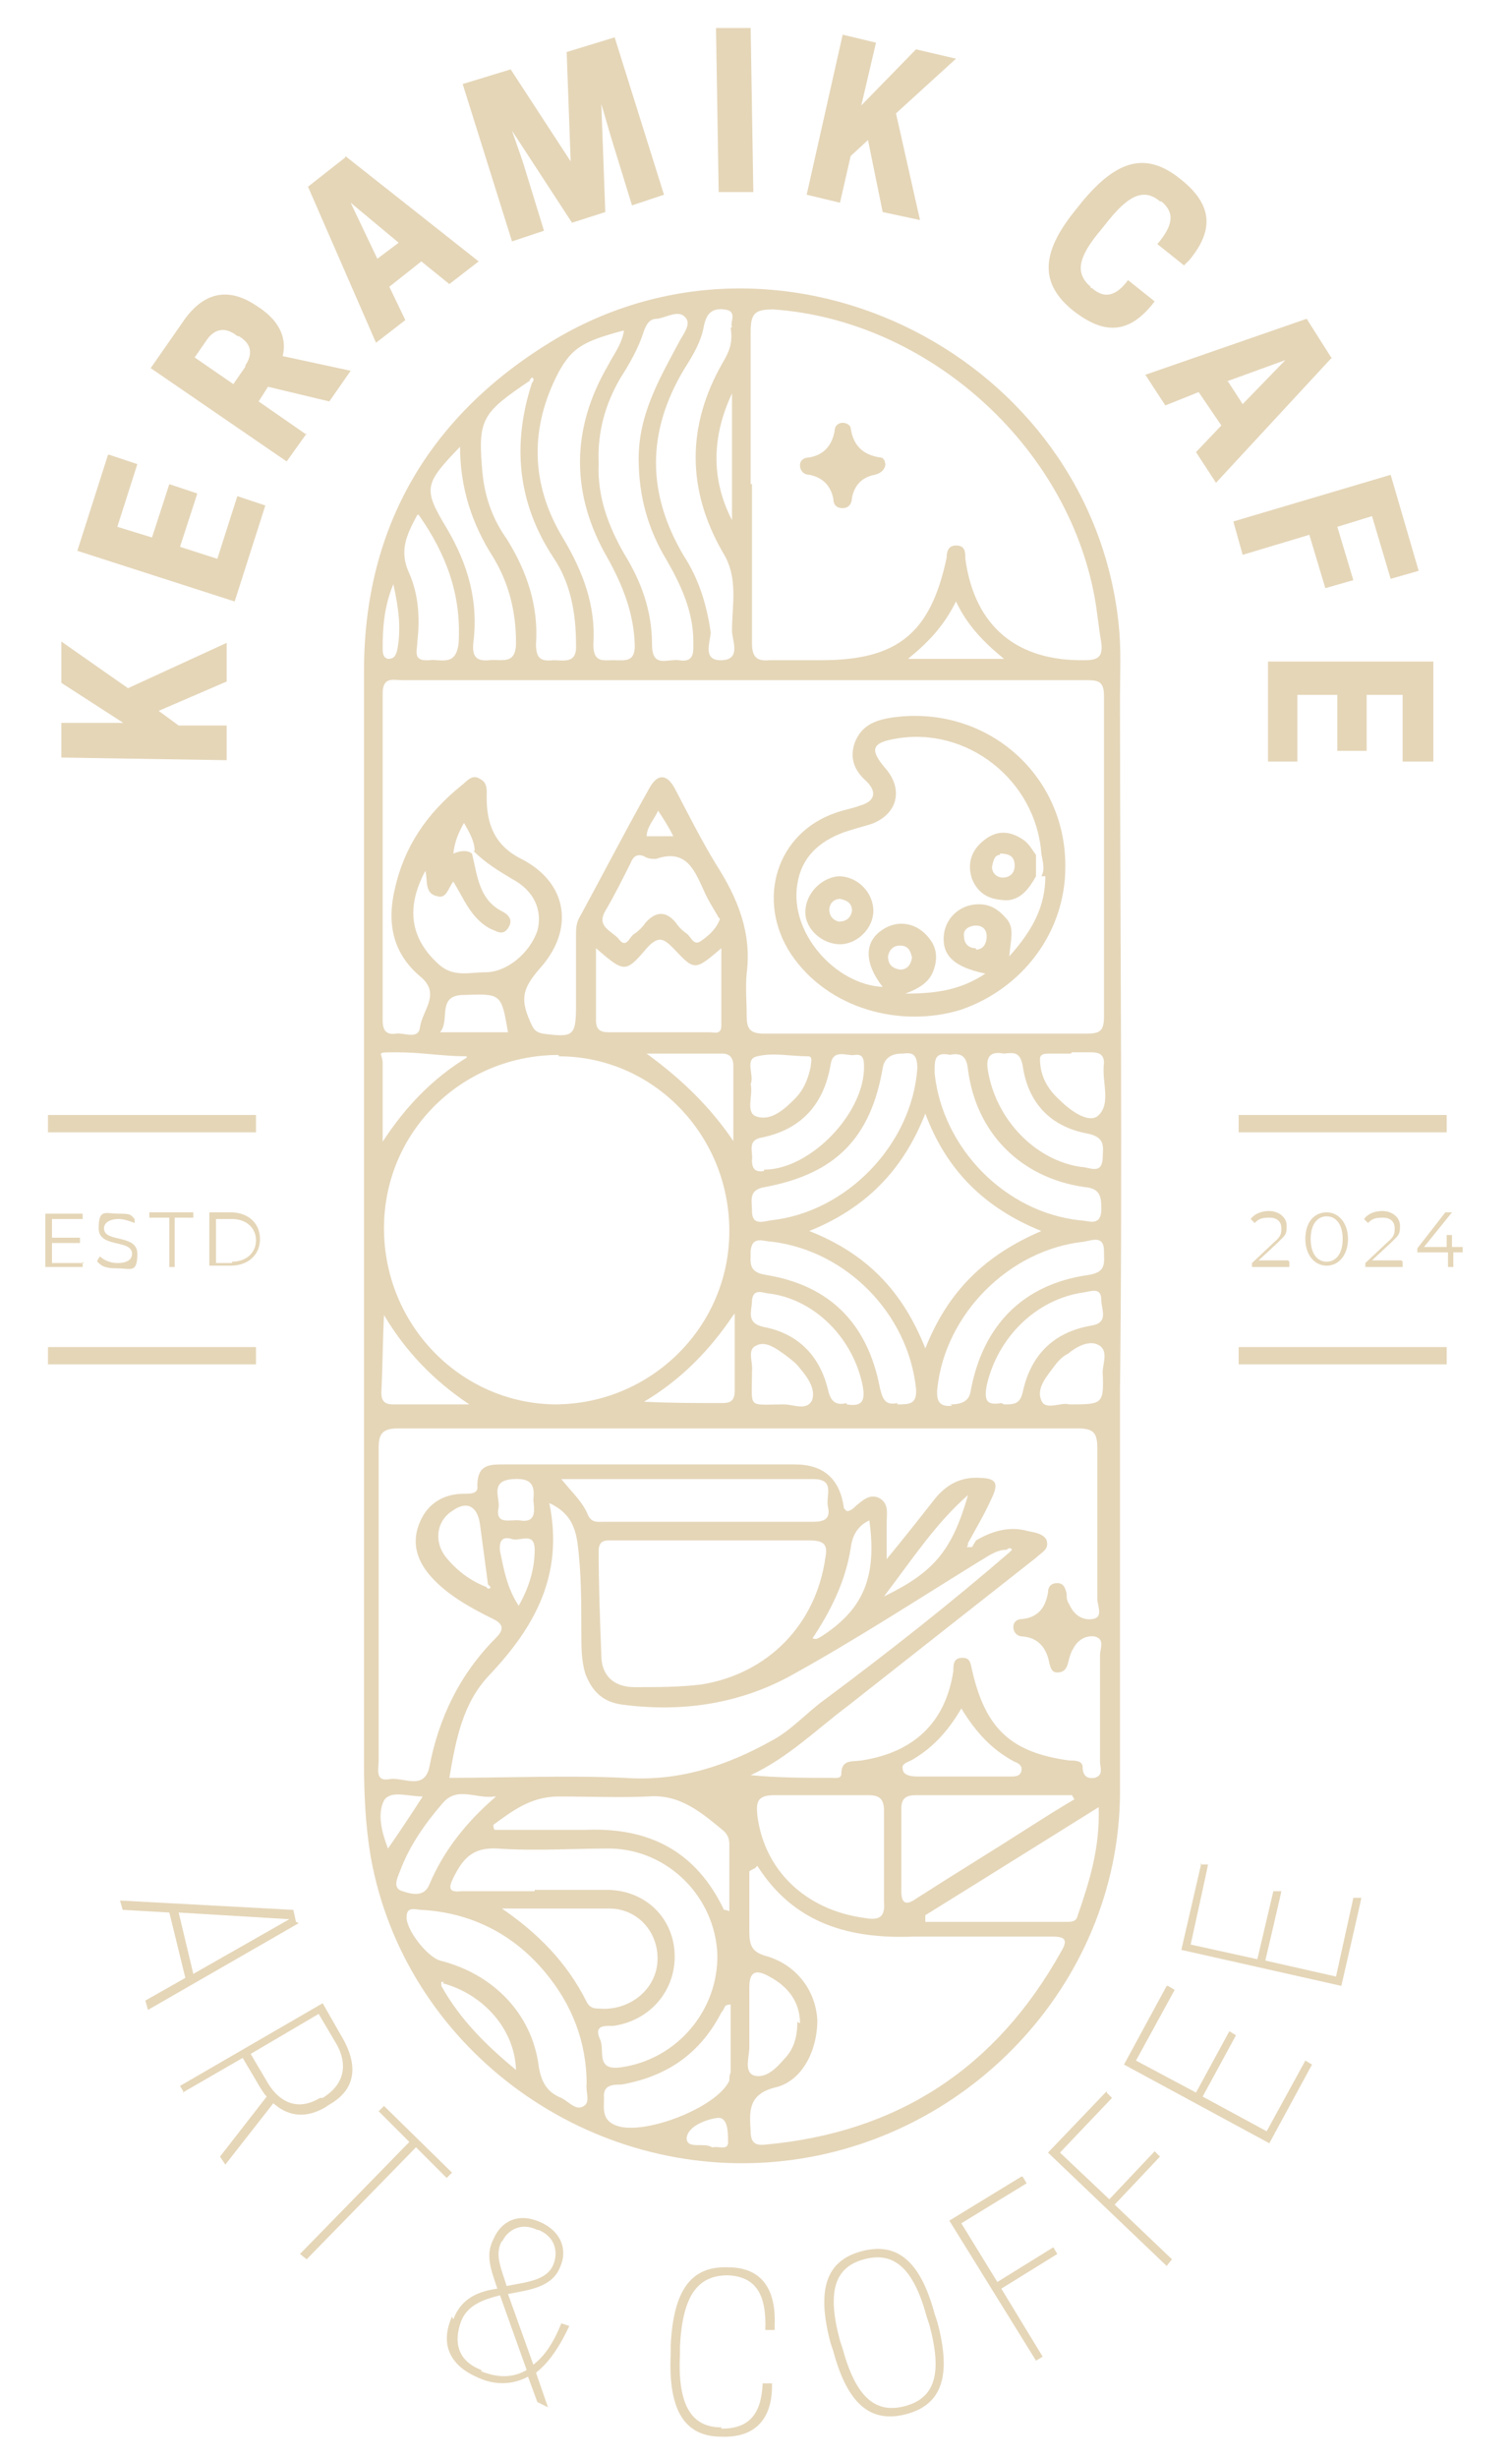 <?xml version="1.0" encoding="UTF-8"?>
<svg id="Ebene_1" data-name="Ebene 1" xmlns="http://www.w3.org/2000/svg" version="1.1" viewBox="0 0 113.4 184.3">
  <defs>
    <style>
      .cls-1 {
        fill: #e5d6b8;
        stroke-width: 0px;
      }
    </style>
  </defs>
  <g>
    <path class="cls-1" d="M9.4,54.3l-4.8-3.1v-3.1s5,3.5,5,3.5l7.4-3.4v2.9s-5.1,2.2-5.1,2.2l1.5,1.1h3.6c0,0,0,2.6,0,2.6l-12.4-.2v-2.6s4.9,0,4.9,0Z"/>
    <path class="cls-1" d="M8.2,34.1l2.1.7-1.5,4.7,2.6.8,1.3-4,2.1.7-1.3,4,2.8.9,1.5-4.7,2.1.7-2.3,7.2-11.8-3.8,2.3-7.2Z"/>
    <path class="cls-1" d="M23,32.5l-1.5,2.1-10.2-7,2.3-3.3c1.1-1.7,2.9-3.2,5.6-1.4l.3.2c1.6,1.1,2,2.4,1.7,3.6l5.1,1.1-1.6,2.3-4.6-1.1-.7,1.1,3.6,2.5ZM18.4,27.4c.4-.6.7-1.5-.5-2.2h-.1c-1.1-.9-1.9-.3-2.3.3l-.9,1.3,2.9,2,.9-1.3Z"/>
    <path class="cls-1" d="M25.9,11.7l10,7.9-2.2,1.7-2.1-1.7-2.4,1.9,1.2,2.5-2.2,1.7-5.1-11.7,2.8-2.2ZM28.3,19.4l1.6-1.2-3.6-3,2,4.2Z"/>
    <path class="cls-1" d="M45.4,15.9l-2.5.8-4.5-6.9.8,2.3,1.6,5.2-2.4.8-3.7-11.8,3.6-1.1,4.5,6.9-.3-8.2,3.6-1.1,3.7,11.8-2.4.8-1.6-5.2-.7-2.4.3,8.2Z"/>
    <path class="cls-1" d="M56.5,14.4h-2.6c0,0-.2-12.3-.2-12.3h2.6c0,0,.2,12.3.2,12.3Z"/>
    <path class="cls-1" d="M64.7,7.8l4-4.1,3,.7-4.5,4.1,1.8,8-2.8-.6-1.1-5.4-1.3,1.2-.8,3.5-2.5-.6,2.7-12,2.5.6-1.1,4.7Z"/>
    <path class="cls-1" d="M81.8,21.6h.1c1,.9,1.9.5,2.7-.6l2,1.6h0c-1.9,2.5-3.8,2.5-6.1.7-2.5-2-2.5-4.3.2-7.6l.4-.5c2.7-3.3,4.9-3.8,7.4-1.8,2.3,1.8,2.7,3.7.7,6.1l-.4.4-2-1.6c1.1-1.3,1.4-2.3.3-3.2h-.1c-1.3-1.1-2.5-.3-4,1.6l-.4.5c-1.6,1.9-2.1,3.2-.8,4.3Z"/>
    <path class="cls-1" d="M99.9,26.8l-8.7,9.4-1.5-2.3,1.9-2-1.7-2.5-2.5,1-1.5-2.3,12.1-4.2,1.9,3ZM92.1,28.6l1.1,1.7,3.2-3.3-4.4,1.6Z"/>
    <path class="cls-1" d="M106.4,42.8l-2.1.6-1.4-4.7-2.6.8,1.2,4-2.1.6-1.2-4-5,1.5-.7-2.5,11.8-3.5,2.1,7.2Z"/>
    <path class="cls-1" d="M107.4,57.1h-2.2s0-5,0-5h-2.7s0,4.2,0,4.2h-2.2s0-4.2,0-4.2h-3s0,5,0,5h-2.2s0-7.5,0-7.5h12.4c0,0,0,7.5,0,7.5Z"/>
    <path class="cls-1" d="M22.4,144.2l-11.3,6.5-.2-.7,3-1.7-1.2-4.9-3.5-.2-.2-.7,13,.7.2.9ZM13.4,143.4l1.1,4.6,7.2-4.1-8.3-.5Z"/>
    <path class="cls-1" d="M13.8,156.9l-.3-.5,10.7-6.2,1.6,2.8c.8,1.5,1.2,3.5-1.1,4.8l-.3.2c-1.7,1-3,.5-3.9-.3l-3.6,4.6-.4-.6,3.5-4.5c-.2-.2-.3-.4-.5-.7l-1.3-2.2-4.5,2.6ZM20.1,156.2c.6,1,1.9,2.3,3.9,1.1h.2c2.1-1.3,1.6-3.1,1-4.1l-1.3-2.2-5.1,3,1.3,2.2Z"/>
    <path class="cls-1" d="M23,169.4l-.5-.4,8.2-8.4-2.3-2.3.4-.4,5.1,5-.4.4-2.3-2.3-8.2,8.4Z"/>
    <path class="cls-1" d="M34,173.9h0c.6-1.6,1.9-2.1,3.3-2.3-.5-1.5-.9-2.5-.3-3.7h0c.6-1.4,1.9-2,3.5-1.3,1.6.7,2.1,2.1,1.5,3.4h0c-.6,1.5-2.3,1.7-3.9,2l1.9,5.3c.8-.6,1.5-1.6,2.1-3.1h0c0,0,.6.2.6.2-.8,1.7-1.6,2.8-2.5,3.5l.9,2.6-.8-.4-.7-1.9c-1.3.7-2.7.6-3.9,0-2-.9-2.7-2.5-1.8-4.5ZM36.1,177.8c1,.4,2.2.6,3.4-.1l-2-5.6c-1.2.3-2.4.7-2.9,1.9h0c-.6,1.6-.3,3,1.5,3.7h0ZM37.6,168.1c-.5,1,0,2,.4,3.3,1.5-.3,3-.4,3.5-1.6h0c.4-1,.1-2.1-1.1-2.6h-.1c-1.2-.6-2.2,0-2.6.8h0Z"/>
    <path class="cls-1" d="M54.1,182.1h0c2.1,0,3-1.1,3.1-3.4h.7s0,.2,0,.2c0,2.5-1.3,3.9-3.8,3.8-2.7,0-4-1.9-3.8-6.2v-.6c.2-4.3,1.6-6,4.3-5.9,2.5,0,3.6,1.6,3.5,4.3v.4s-.7,0-.7,0c.1-2.8-.8-4-2.8-4.1h0c-2.2,0-3.4,1.4-3.6,5.3v.6c-.2,3.9.9,5.5,3.1,5.5Z"/>
    <path class="cls-1" d="M62.5,176.3l-.2-.6c-1.1-4.1-.3-6.2,2.3-6.9,2.6-.7,4.4.6,5.5,4.7l.2.6c1.1,4.1.3,6.2-2.3,6.9-2.6.7-4.4-.6-5.5-4.7ZM67.9,180.4c2.2-.6,2.8-2.4,1.8-6.1l-.2-.6c-1-3.7-2.5-4.9-4.7-4.3h0c-2.2.6-2.8,2.4-1.8,6.1l.2.6c1,3.7,2.5,4.9,4.7,4.3h0Z"/>
    <path class="cls-1" d="M76.7,163.2l.3.5-4.9,3,2.7,4.4,4.2-2.6.3.5-4.2,2.6,3.1,5.1-.5.3-6.5-10.5,5.4-3.3Z"/>
    <path class="cls-1" d="M83,156.9l.4.4-3.9,4.1,3.7,3.5,3.4-3.6.4.4-3.4,3.6,4.3,4.1-.4.5-8.9-8.5,4.4-4.6Z"/>
    <path class="cls-1" d="M87.6,148.9l.5.3-2.9,5.3,4.5,2.4,2.5-4.6.5.3-2.5,4.6,4.8,2.6,2.9-5.3.5.3-3.2,5.9-10.9-5.9,3.2-5.9Z"/>
    <path class="cls-1" d="M90,139.8h.6c0,.1-1.3,6-1.3,6l5,1.1,1.2-5.1h.6c0,.1-1.2,5.2-1.2,5.2l5.3,1.2,1.3-5.9h.6c0,.1-1.5,6.6-1.5,6.6l-12-2.7,1.5-6.5Z"/>
    <rect class="cls-1" x="3.6" y="83.6" width="15.6" height="1.3"/>
    <rect class="cls-1" x="92.9" y="83.6" width="15.6" height="1.3"/>
    <rect class="cls-1" x="3.6" y="101" width="15.6" height="1.3"/>
    <rect class="cls-1" x="92.9" y="101" width="15.6" height="1.3"/>
    <path class="cls-1" d="M96.7,94.6v.4h-2.8v-.3l1.7-1.6c.5-.4.5-.7.5-1,0-.5-.3-.8-.9-.8s-.8.1-1.1.4l-.3-.3c.3-.4.8-.6,1.4-.6s1.3.4,1.3,1.1-.1.7-.7,1.3l-1.4,1.3h2.2Z"/>
    <path class="cls-1" d="M97.9,92.9c0-1.3.7-2,1.6-2s1.6.8,1.6,2-.7,2-1.6,2-1.6-.8-1.6-2ZM100.7,92.9c0-1.1-.5-1.7-1.2-1.7s-1.2.6-1.2,1.7.5,1.7,1.2,1.7,1.2-.6,1.2-1.7Z"/>
    <path class="cls-1" d="M105.2,94.6v.4h-2.8v-.3l1.7-1.6c.5-.4.5-.7.5-1,0-.5-.3-.8-.9-.8s-.8.1-1.1.4l-.3-.3c.3-.4.8-.6,1.4-.6s1.3.4,1.3,1.1-.1.7-.7,1.3l-1.4,1.3h2.2Z"/>
    <path class="cls-1" d="M109.8,93.9h-.8v1.1h-.4v-1.1h-2.3v-.3l2.1-2.7h.5l-2.1,2.6h1.7v-.9h.4v.9h.8v.4Z"/>
    <path class="cls-1" d="M6.2,94.6v.4h-2.8v-4h2.8v.4h-2.3v1.4h2.1v.4h-2.1v1.5h2.4Z"/>
    <path class="cls-1" d="M7.3,94.5l.2-.3c.3.3.8.5,1.3.5.8,0,1.1-.3,1.1-.7,0-1.1-2.5-.4-2.5-1.9s.5-1.1,1.5-1.1.9.1,1.2.4v.3c-.5-.2-.9-.3-1.2-.3-.7,0-1.1.3-1.1.7,0,1.1,2.5.4,2.5,1.9s-.5,1.1-1.5,1.1-1.2-.2-1.5-.5Z"/>
    <path class="cls-1" d="M12.6,91.3h-1.4v-.4h3.3v.4h-1.4v3.7h-.4v-3.7Z"/>
    <path class="cls-1" d="M15.7,90.9h1.6c1.3,0,2.2.8,2.2,2s-.9,2-2.2,2h-1.6v-4ZM17.4,94.6c1.1,0,1.8-.7,1.8-1.6s-.7-1.6-1.8-1.6h-1.2v3.3h1.2Z"/>
  </g>
  <g>
    <path class="cls-1" d="M49.4,60.7c-.3.7-.9,1.3-.9,2h2c-.4-.8-.8-1.4-1.2-2h0ZM53.5,161c.4-.1,1.2.3,1.1-.5,0-.6,0-1.8-.8-1.7-.8.1-2.2.6-2.3,1.5,0,.9,1.3.3,1.9.7ZM29.5,43.8c-.7,1.7-.8,3.3-.8,4.8,0,.3,0,.7.4.8.5,0,.6-.3.7-.7.3-1.6.1-3.1-.3-4.9h0ZM31.7,134.7c-1.1,0-2.4-.5-2.9.3-.5,1-.2,2.3.3,3.6.9-1.3,1.7-2.5,2.6-3.9h0ZM40,112.5c.1-1,0-1.7-1.5-1.6-1.8.1-1,1.4-1.1,2.1-.3,1.4.9.9,1.6,1,1.2.2,1.1-.7,1-1.5ZM38.9,120.4c.8-1.4,1.2-2.8,1.2-4.2s-1.1-.6-1.7-.8c-.6-.2-1,0-.9.9.3,1.4.5,2.7,1.4,4.1h0ZM72.6,112.1c-2.4,2.1-4.1,4.7-6.3,7.6,3.7-1.8,5.1-3.4,6.3-7.6ZM54.9,39v-9.5c-1.5,3.2-1.6,6.4,0,9.5ZM38.1,77.4c-.5-2.9-.5-2.9-3.3-2.8-2.1,0-1,1.9-1.8,2.8h5ZM68.1,49.4h7.2c-1.6-1.3-2.8-2.6-3.6-4.3-.9,1.8-2,3-3.6,4.3h0ZM56.4,102.8c0,2.9-.4,2.5,2.4,2.5.7,0,1.7.5,2.1-.3.3-.8-.3-1.7-.9-2.4-.3-.4-.7-.7-1.1-1-.7-.5-1.5-1.1-2.2-.7-.7.3-.2,1.3-.3,1.9h0ZM56.3,81.3c.2.8-.4,2.1.4,2.4,1.1.4,2.1-.5,2.9-1.3.7-.7,1-1.5,1.2-2.4,0-.3.2-.8-.2-.8-1.3,0-2.6-.3-3.8,0-1,.2-.2,1.4-.5,2.1h0ZM80.2,105.3c2.5,0,2.6,0,2.5-2.4,0-.7.5-1.7-.4-2.1-.7-.3-1.6.2-2.2.7-.4.2-.7.5-1,.9-.6.8-1.4,1.7-1,2.6.3.8,1.5.1,2.1.3h0ZM80.3,79c-.5,0-1.1,0-1.6,0-.3,0-.7,0-.7.4,0,1.3.6,2.3,1.5,3.1.8.8,2.1,1.7,2.8,1.2,1.1-.9.3-2.6.5-4,0-.8-.6-.8-1.1-.8-.4,0-.9,0-1.3,0h0ZM35,79.2c-1.8,0-3.4-.3-5.2-.3s-1.1,0-1.1.8v5.9c1.7-2.6,3.7-4.7,6.3-6.3ZM35.2,105.3c-2.7-1.8-4.8-4-6.4-6.7-.1,2-.1,3.9-.2,5.8,0,.7.3.9.9.9,1.9,0,3.8,0,5.6,0h0ZM37.1,134.7c-1.4.2-2.8-.8-3.9.5-1.3,1.5-2.5,3.2-3.2,5.1-.2.5-.6,1.3.2,1.5.6.2,1.6.5,2-.5,1.1-2.6,2.8-4.7,5-6.6h0ZM55,98.6c-1.8,2.7-4,4.9-6.7,6.5,2,.1,3.9.1,5.9.1.6,0,.9-.2.9-.9,0-1.9,0-3.9,0-5.8h0ZM72.1,128.1c-1,1.7-2.1,2.9-3.6,3.8-.3.2-.9.3-.8.7,0,.5.6.6,1.1.6,2.3,0,4.7,0,7,0,.3,0,.7,0,.8-.4.1-.4-.2-.6-.5-.7-1.7-.9-2.9-2.2-4-4h0ZM55,85.7c0-1.9,0-3.9,0-5.8,0-.6-.3-.9-.8-.9-1.9,0-3.8,0-5.7,0,2.6,1.9,4.8,4,6.6,6.7h0ZM60,151.7c0-1.5-.8-2.7-2.3-3.5-.9-.5-1.5-.5-1.5.8,0,1.5,0,3,0,4.5,0,.7-.4,1.8.3,2.1.9.3,1.7-.5,2.3-1.2.7-.7,1-1.6,1-2.8h0ZM31.3,38.6c-.8,1.5-1.4,2.7-.6,4.4.7,1.6.8,3.4.6,5.1,0,.7-.4,1.5.9,1.4.9-.1,2,.5,2.2-1.3.2-3.6-.9-6.6-3-9.6h0ZM63.5,105.3c1.2.2,1.4-.3,1.2-1.4-.7-3.5-3.5-6.4-6.9-6.9-.5,0-1.3-.5-1.4.5,0,.8-.5,1.7.9,2,2.6.5,4.2,2.2,4.8,4.7.2.9.6,1.2,1.4,1h0ZM75.3,105.3c.7,0,1.2,0,1.4-.9.6-2.8,2.3-4.5,5.1-5,1.4-.2.8-1.2.8-1.9,0-1-.7-.7-1.3-.6-3.6.5-6.5,3.4-7.3,7-.2,1.1,0,1.5,1.1,1.3h0ZM57.3,87.7c3.5,0,7.6-4.3,7.5-7.8,0-.5-.1-.9-.7-.8-.6.1-1.6-.5-1.8.7-.5,3-2.2,4.9-5.2,5.5-1.1.2-.6,1.1-.7,1.7,0,.7.3.9.9.8h0ZM75.3,79c-1-.2-1.4.2-1.2,1.3.6,3.6,3.5,6.7,7,7.2.6,0,1.5.6,1.6-.6,0-.8.3-1.6-1.1-1.9-2.8-.5-4.5-2.3-4.9-5.1-.2-1-.6-1-1.4-.9h0ZM53.9,68.8c-.4-.7-.8-1.3-1.1-2-.7-1.5-1.3-3.2-3.6-2.4-.3,0-.6,0-.9-.2-.5-.2-.8,0-1,.5-.6,1.2-1.2,2.4-1.9,3.6-.7,1.2.5,1.5,1,2.1.6.8.8-.2,1.2-.4.3-.2.6-.5.8-.8.7-.8,1.5-1,2.3,0,.2.3.5.6.8.8.3.2.5.9,1,.6.6-.4,1.2-.9,1.5-1.7h0ZM54.8,150.3c-.3,0-.4.1-.4.1-.1.2-.2.4-.3.5-1.6,3.1-4.1,4.8-7.5,5.4-.6,0-1.4,0-1.3,1,0,.8-.2,1.7,1,2.1,2.1.7,7.5-1.4,8.4-3.4,0-.2,0-.4.1-.6,0-1.6,0-3.2,0-5h0ZM34.6,33.4c-2.8,2.9-2.9,3.2-1.1,6.2,1.6,2.7,2.4,5.5,2,8.6-.1,1,.2,1.4,1.2,1.3.9-.1,2,.4,2-1.3,0-2.3-.5-4.4-1.7-6.4-1.6-2.5-2.5-5.2-2.5-8.4h0ZM67.3,105.3c.9,0,1.5,0,1.4-1.2-.6-5.6-5.2-10.3-10.8-11-.6,0-1.5-.5-1.6.7,0,.9-.2,1.6,1.2,1.8,4.8.8,7.6,3.7,8.5,8.5.2.8.4,1.3,1.3,1.1h0ZM67.6,79c-.8,0-1.3.4-1.4,1.1-.9,5.2-3.5,7.9-8.8,8.9-1.3.2-1,1-1,1.8,0,1.1.8.8,1.4.7,5.7-.6,10.6-5.7,11-11.4,0-1.1-.4-1.2-1.1-1.1h0ZM71.3,105.3c.9,0,1.4-.3,1.5-1,.9-4.9,3.9-8,8.8-8.7,1.4-.2,1.2-.9,1.2-1.8,0-1.2-.9-.8-1.5-.7-5.6.6-10.4,5.4-11,11-.1,1,.2,1.4,1.1,1.3h0ZM71.3,79.1c-1.3-.3-1.2.5-1.2,1.4.6,5.6,5.3,10.4,10.9,11,.6,0,1.5.5,1.6-.7,0-1,0-1.7-1.3-1.8-4.8-.7-8.1-4.1-8.7-8.8-.1-1-.5-1.3-1.4-1.1h0ZM37.5,143c2.8,1.9,5,4.1,6.5,7.1.2.4.5.5.9.5,2.2.2,4.2-1.3,4.4-3.4.2-2.2-1.4-4.1-3.6-4.1-2.7,0-5.4,0-8.1,0h0ZM44.7,71.1c0,2,0,3.7,0,5.4,0,.7.3.9,1,.9,2.5,0,5,0,7.5,0,.4,0,.9.2.9-.5,0-1.9,0-3.7,0-5.8-2,1.7-2,1.7-3.6,0-.7-.7-1.1-1-2,0-1.6,1.9-1.7,1.8-3.8,0h0ZM37,136.8c0,.1,0,.3.1.4,2.3,0,4.5,0,6.8,0,4.8-.2,8.3,1.6,10.4,6,0,0,.2,0,.4.1v-5c0-.4-.1-.7-.4-1-1.7-1.4-3.3-2.8-5.7-2.6-2.2.1-4.4,0-6.7,0-2.1,0-3.5,1.1-5,2.2h0ZM69.4,143.6v.5h10.6c.3,0,.7,0,.8-.4.9-2.6,1.7-5.1,1.6-8.2-4.5,2.8-8.8,5.5-13,8.1h0ZM80.6,135c0-.1-.1-.2-.2-.4-3.9,0-7.8,0-11.7,0-.7,0-1.1.2-1.1,1,0,2.1,0,4.1,0,6.2,0,1.1.5,1,1.2.5,2.8-1.8,5.6-3.5,8.4-5.3,1.1-.7,2.2-1.4,3.4-2.1ZM42.1,110.9c.8,1,1.6,1.7,2,2.7.3.6.7.5,1.2.5,5.2,0,10.5,0,15.7,0,.8,0,1.3-.2,1.1-1.1-.2-.8.6-2.1-1.1-2.1-6.3,0-12.6,0-18.9,0h0ZM44,156.3c0-3.2-1.1-6-3.1-8.4-2.4-2.9-5.6-4.5-9.3-4.7-.4,0-1.1-.3-1.1.5-.1.9,1.5,3,2.5,3.3,4,1,6.9,4,7.4,7.9.2,1.3.7,2,1.7,2.4.6.3,1.1,1,1.7.6.5-.3.1-1.1.2-1.7h0ZM46.7,24.8c-3,.8-3.8,1.3-4.8,3.1-2.2,4.2-2.1,8.4.3,12.4,1.5,2.5,2.5,5.1,2.3,8,0,1.4.7,1.2,1.5,1.2.9,0,1.7.2,1.6-1.3-.1-2.3-.9-4.3-2-6.3-2.8-4.8-2.8-9.7,0-14.5.4-.8,1-1.5,1.2-2.6h0ZM66.3,139.4c0-1.2,0-2.4,0-3.6,0-.9-.3-1.2-1.2-1.2-2.3,0-4.6,0-7,0-1.3,0-1.4.5-1.3,1.5.5,4.1,3.6,7.1,8,7.7,1.1.2,1.6,0,1.5-1.2,0-1.1,0-2.2,0-3.2h0ZM54.9,24.5c-.2-.3.5-1.2-.6-1.3-.9-.1-1.3.3-1.5,1.2-.2,1.2-.8,2.2-1.5,3.3-2.8,4.7-2.8,9.3,0,14,1.1,1.7,1.7,3.6,2,5.7,0,.7-.7,2.2.9,2.1,1.4-.1.7-1.5.7-2.2,0-2,.5-4-.7-5.9-2.7-4.7-2.7-9.5,0-14.2.4-.7.8-1.4.6-2.6h0ZM44.9,34.8c-.1,2.4.7,4.6,1.9,6.7,1.3,2.1,2.1,4.3,2.1,6.8,0,1.8,1.1,1.1,2,1.2,1.2.2,1.1-.6,1.1-1.4,0-2.2-.9-4.2-2-6.1-1.4-2.3-2.1-4.8-2.1-7.6,0-3.3,1.5-5.9,3-8.7.3-.6,1-1.4.5-1.9-.5-.6-1.4,0-2.1.1-.6,0-.8.4-1,.9-.4,1.3-1.1,2.5-1.8,3.6-1.1,1.9-1.7,4-1.6,6.3h0ZM40.1,141.7c1.8,0,3.6,0,5.4,0,2.9,0,5,2.1,5.1,4.8.1,2.7-1.8,5-4.6,5.4-.6,0-1.5-.1-1,1,.4.8-.4,2.4,1.6,2.1,4.2-.6,7.3-4.3,7.2-8.5-.2-4.3-3.7-7.8-8-7.9-2.8,0-5.7.2-8.5,0-1.9-.1-2.6.8-3.3,2.2-.4.8-.3,1.1.6,1,1.8,0,3.7,0,5.5,0h0ZM69.4,83.5c-1.7,4.3-4.5,7.1-8.7,8.8,4.3,1.7,7,4.5,8.7,8.8,1.7-4.3,4.5-7,8.7-8.8-4.2-1.7-7.1-4.5-8.7-8.8h0ZM53.5,115.5c-2.5,0-5,0-7.5,0-.5,0-1.1-.1-1.1.8,0,2.6.1,5.2.2,7.8,0,1.5.9,2.4,2.5,2.4,1.7,0,3.4,0,5-.2,5-.8,8.6-4.5,9.3-9.5.2-1-.1-1.3-1.2-1.3-2.4,0-4.9,0-7.3,0h0ZM56.6,140.1c-.1,0-.2.1-.4.2,0,1.5,0,3,0,4.5,0,1.1.2,1.6,1.4,1.9,2.2.7,3.6,2.6,3.7,4.8,0,2.2-1.1,4.5-3.1,5-2.1.5-2,1.8-1.9,3.3,0,.8.3,1.1,1.1,1,9.9-.9,17.3-5.7,22.2-14.5.6-1,.1-1.1-.8-1.1-3.4,0-6.8,0-10.2,0-4.8.2-9-.9-11.8-5.3h0ZM56.4,36.3c0,4,0,7.9,0,11.9,0,1,.3,1.4,1.3,1.3,1.3,0,2.6,0,3.9,0,5.7,0,8.2-2,9.4-7.7,0-.4.1-.9.7-.9.7,0,.7.5.7,1,.7,5.1,3.9,7.7,9,7.6,1.1,0,1.3-.4,1.2-1.3-.2-1.1-.3-2.3-.5-3.4-2.1-11.5-12.6-20.8-24.1-21.6-1.4,0-1.7.3-1.7,1.7,0,3.8,0,7.6,0,11.4h0ZM41.9,79.1c-7.2,0-13.1,5.7-13.1,13,0,7.2,5.7,13.1,12.8,13.2,7.2,0,13.1-5.8,13.1-13,0-7.2-5.7-13.1-12.8-13.1h0ZM55.7,51c-8.5,0-17,0-25.5,0-.7,0-1.5-.3-1.5,1,0,8.2,0,16.3,0,24.5,0,.8.3,1.1,1,1,.6-.1,1.7.5,1.8-.5.2-1.3,1.6-2.5,0-3.8-2-1.7-2.5-3.9-1.9-6.5.7-3.2,2.4-5.7,5-7.8.4-.3.8-.9,1.4-.5.6.3.5.9.5,1.4,0,2,.6,3.6,2.6,4.6,3.5,1.8,4,5.3,1.4,8.2-1.4,1.6-1.5,2.4-.6,4.3.2.4.4.5.8.6,2.3.3,2.5.2,2.5-2.1s0-3.5,0-5.2c0-.4,0-.9.2-1.3,1.8-3.3,3.5-6.6,5.3-9.8.6-1.1,1.3-1.1,1.9,0,1,1.9,2,3.9,3.1,5.7,1.6,2.5,2.7,5.1,2.3,8.2-.1,1,0,2.1,0,3.1,0,1,.2,1.4,1.3,1.4,8.1,0,16.2,0,24.2,0,1,0,1.3-.2,1.3-1.3,0-8,0-16,0-24,0-1.1-.4-1.2-1.3-1.2-8.5,0-17,0-25.5,0h0ZM73.2,115.5c1.2-.7,2.5-1.1,3.9-.7.5.1,1.2.2,1.4.7.2.7-.4.9-.8,1.3-4.7,3.7-9.4,7.4-14.1,11.1-2.4,1.8-4.5,3.9-7.3,5.2,2.1.2,4,.2,6,.2.3,0,.8.1.8-.3,0-1.1.8-.9,1.5-1,3.9-.6,6.3-2.8,6.9-6.7,0-.5,0-1,.7-1,.6,0,.6.5.7.9,1,4.4,2.9,6.2,7.3,6.8.4,0,1,0,1,.5,0,.6.3.9.9.8.7-.2.4-.8.4-1.2,0-2.7,0-5.3,0-8,0-.5.4-1.2-.4-1.4-.7-.1-1.3.3-1.6.9-.2.3-.3.7-.4,1.1-.1.4-.3.7-.8.7-.4,0-.5-.3-.6-.7-.2-1.1-.8-1.9-2-2-.4,0-.7-.3-.7-.7,0-.4.3-.6.6-.6,1.2-.1,1.8-.8,2-2,0-.4.2-.7.7-.7.5,0,.6.4.7.8,0,.3,0,.5.2.8.3.7.9,1.2,1.7,1.1.9-.1.4-1,.4-1.5,0-3.8,0-7.5,0-11.3,0-1.2-.3-1.5-1.5-1.5-17,0-33.9,0-50.9,0-1.1,0-1.5.3-1.5,1.4,0,7.8,0,15.7,0,23.5,0,.6-.3,1.6.8,1.4,1-.2,2.6.9,3-.9.7-3.7,2.3-7,5-9.7.7-.7.5-1.1-.4-1.5-1.6-.8-3.2-1.7-4.4-3-1.1-1.2-1.6-2.6-.9-4.2.6-1.4,1.8-2.1,3.3-2.1.5,0,1.1,0,1-.6,0-1.6.9-1.6,2-1.6,7.3,0,14.5,0,21.8,0,2.2,0,3.4,1.1,3.7,3.3,0,0,.1.1.2.2.3,0,.5-.2.7-.4.5-.4,1-.9,1.7-.6.8.4.6,1.2.6,1.9,0,.8,0,1.5,0,2.7,1.4-1.7,2.5-3.1,3.6-4.5.8-1,1.8-1.6,3.1-1.6,1.5,0,1.8.3,1.1,1.7-.5,1.1-1.1,2.1-1.7,3.2,0,.1,0,.2-.1.3.1,0,.2,0,.4,0h0ZM75.5,116.2c-.8,0-1.4.5-2.1.9-4.7,2.9-9.3,5.9-14.2,8.6-3.9,2.1-8.2,2.7-12.6,2.1-1.4-.2-2.2-1-2.7-2.3-.3-1-.3-2-.3-3.1,0-2.3,0-4.6-.3-6.8-.2-1.2-.6-2.2-2.1-2.9,1.1,5.4-1.1,9.3-4.5,12.9-2,2.1-2.5,4.8-3,7.7,4.4,0,8.8-.2,13.1,0,4.1.3,7.7-.9,11.1-2.8,1.5-.8,2.6-2.1,4-3.1,4.7-3.5,9.4-7.2,13.8-11,0,0,.2-.2.2-.2-.1-.2-.3-.1-.4,0h0ZM39.8,28.5c-3.7,2.5-4,2.9-3.6,7.1.2,1.8.8,3.4,1.8,4.8,1.5,2.4,2.4,5,2.2,7.9,0,1.1.4,1.3,1.3,1.2.8,0,1.8.3,1.7-1.2,0-2.3-.4-4.6-1.7-6.5-2.7-4.1-3.1-8.5-1.6-13.1.1-.1.2-.3,0-.4,0,0-.1.1-.2.2h0ZM35.6,63.8c0-.7-.4-1.4-.8-2.1-.4.7-.7,1.4-.8,2.3.5-.2,1-.3,1.4,0,.4,1.6.5,3.4,2.2,4.3.6.3.9.7.5,1.3-.4.6-.9.2-1.4,0-1.4-.8-1.9-2.2-2.7-3.5-.4.5-.5,1.3-1.2,1.1-1-.2-.7-1.2-.9-1.9-1.5,2.8-1.1,5.1,1,7,1.1,1,2.3.6,3.5.6,1.6,0,3.3-1.4,3.9-3.1.4-1.5-.2-3-1.9-3.9-1-.6-2-1.2-2.9-2.1h0ZM36.5,119c0,.1.2.2.3,0,0,0-.1-.1-.2-.2-.2-1.5-.4-3-.6-4.5-.2-1.4-1-1.8-2.1-1-1.1.7-1.4,2.2-.5,3.4.8,1,1.8,1.8,3.1,2.3h0ZM60.9,122.8c.3.2.5,0,.7-.1,3.1-2,4.2-4.4,3.6-8.7-.9.4-1.3,1.2-1.4,2.1-.4,2.5-1.5,4.7-2.9,6.8h0c0,.1,0,0,0,0h0ZM33.3,148.6c0,0-.1,0-.2,0,0,0,0,.2,0,.3,1.4,2.5,3.3,4.4,5.6,6.3-.1-3.1-2.5-5.7-5.5-6.5h0ZM27.3,91.3c0-13.7,0-27.3,0-41,0-10.9,5-19.3,14.4-24.9,17.3-10.2,40.1,1.4,42.2,21.4.2,1.9.1,3.7.1,5.5,0,17.3.2,34.6,0,51.9,0,10.1,0,20.2,0,30.3-.1,14.3-11.6,26.4-26,27.6-14.4,1.2-27.7-8.8-30.2-22.9-.4-2.4-.5-4.7-.5-7.1,0-13.7,0-27.3,0-41h0Z"/>
    <polygon class="cls-1" points="60.9 122.8 60.9 122.9 60.9 122.8 60.9 122.8 60.9 122.8"/>
    <path class="cls-1" d="M73.2,71.2c.5,0,.8-.4.8-1,0-.5-.3-.8-.8-.8-.5,0-1,.3-.9.8,0,.5.3.9.9.9h0ZM68.4,71.8c-.1-.4-.2-.9-.9-.9-.5,0-.8.3-.9.8,0,.6.3.9.9,1,.5,0,.8-.3.9-.9h0ZM78.1,65.7c.3-.5.1-1.1,0-1.7-.4-5.5-5.6-9.6-11-8.6-1.7.3-1.9.8-.7,2.2,1.4,1.6.9,3.5-1.1,4.2-.7.2-1.4.4-2,.6-1.9.7-3.2,1.9-3.5,3.9-.6,3.6,2.8,7.5,6.4,7.7-1.4-1.8-1.4-3.4,0-4.3,1.2-.8,2.7-.5,3.6.8.5.7.5,1.5.2,2.3-.3.8-1,1.3-2.1,1.7,2.4,0,4.2-.3,6-1.5-2.4-.5-3.3-1.4-3.1-3,.2-1.3,1.3-2.2,2.6-2.2.9,0,1.5.4,2.1,1.1.6.7.3,1.5.2,2.8,1.8-2,2.7-3.8,2.7-6h0ZM79.9,65c0,4.9-3.2,9.1-7.8,10.7-4.5,1.4-10,0-12.8-4.2-2.6-4-1.1-9.1,3.5-10.6.6-.2,1.2-.3,1.7-.5,1.1-.3,1.3-1,.5-1.8-.9-.8-1.3-1.7-.9-2.9.5-1.3,1.5-1.7,2.8-1.9,7-1,13,4.2,13,11.1h0Z"/>
    <path class="cls-1" d="M66.4,34.9c-.1.4-.4.6-.8.7-1,.2-1.5.8-1.7,1.7,0,.4-.2.8-.7.8-.5,0-.7-.3-.7-.7-.2-1-.8-1.6-1.8-1.8-.4,0-.7-.3-.7-.7,0-.4.3-.6.7-.6,1.1-.2,1.7-.9,1.9-2,0-.4.3-.6.6-.6.3,0,.6.2.6.4.2,1.3.9,2,2.2,2.2.3,0,.4.3.4.6h0Z"/>
    <path class="cls-1" d="M63.9,68.3c0-.6-.4-.8-.9-.9-.5,0-.8.4-.8.8,0,.5.3.8.7.9.6,0,.9-.3,1-.8ZM63,70.8c-1.3,0-2.6-1.1-2.6-2.4,0-1.4,1.2-2.6,2.5-2.7,1.4,0,2.6,1.2,2.6,2.6,0,1.3-1.2,2.5-2.5,2.5h0Z"/>
    <path class="cls-1" d="M75,64.1c-.4,0-.5.4-.6.9,0,.5.4.8.8.8.5,0,.9-.3.9-.9,0-.6-.3-.9-1.1-.9h0ZM77.7,64.1c0,.5,0,1.1,0,1.6-.5.9-1.1,1.7-2.1,1.8-1.3,0-2.2-.4-2.7-1.6-.4-1.2,0-2.2.9-2.9,1-.8,2-.7,3,0,.4.3.6.7.9,1.1h0Z"/>
  </g>
</svg>